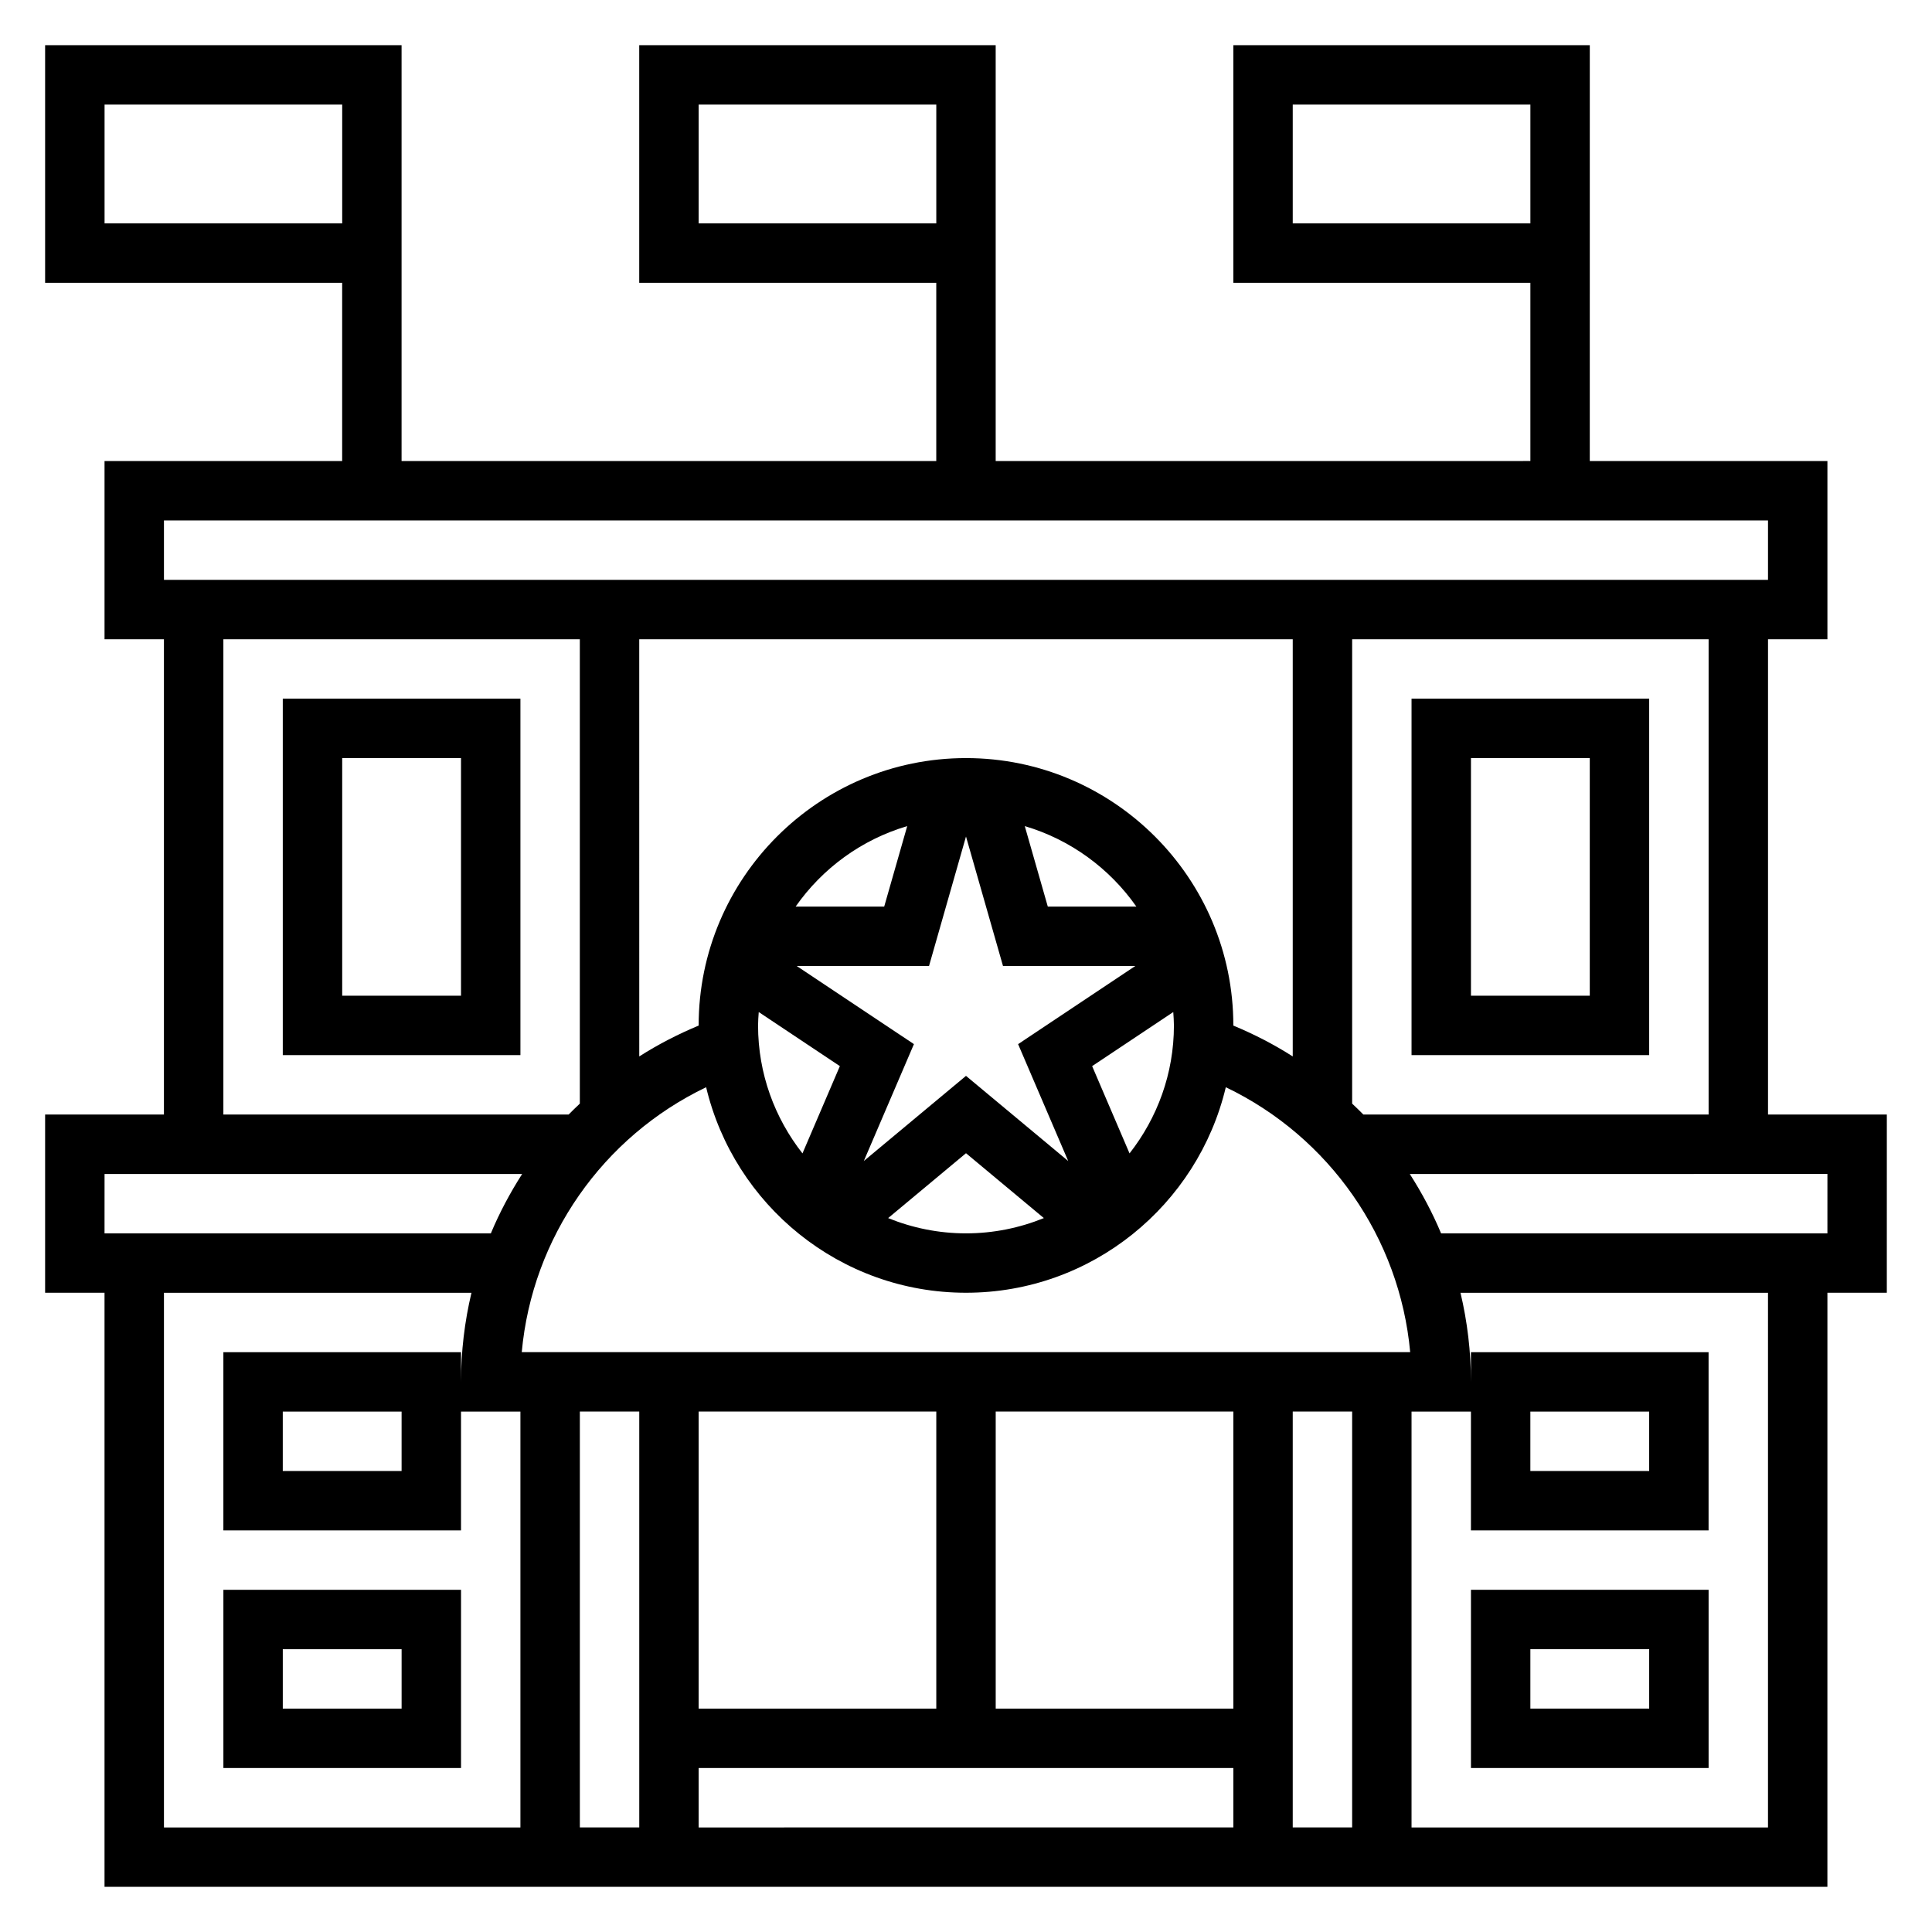 <?xml version="1.0" encoding="UTF-8"?>
<!-- Uploaded to: ICON Repo, www.svgrepo.com, Generator: ICON Repo Mixer Tools -->
<svg fill="#000000" width="800px" height="800px" version="1.1" viewBox="144 144 512 512" xmlns="http://www.w3.org/2000/svg">
 <g>
  <path d="m644.03 439.36h-31.488v-125.95h15.742v-47.23h-62.977l0.004-110.21h-94.465v62.977h78.719v47.23l-141.7 0.004v-110.21h-94.465v62.977h78.719v47.23l-141.7 0.004v-110.21h-94.465v62.977h78.719v47.23l-62.973 0.004v47.23h15.742v125.95h-31.488v47.23h15.742v157.44h456.58l0.004-157.44h15.742zm-157.44-236.16v-31.488h62.977v31.488zm-157.44 0v-31.488h62.977v31.488zm-157.44 0v-31.488h62.977v31.488zm425.09 236.16h-91.5c-0.953-1-1.977-1.938-2.969-2.891l0.004-123.06h94.465zm-283.39 78.719v110.21h-15.742v-110.21zm157.44 78.723h-62.977v-78.723h62.977zm-78.723 0h-62.977v-78.723h62.977zm-62.977 15.742h141.7v15.742l-141.7 0.004zm157.44-94.465h15.742v110.21h-15.742zm-204.32-15.742c2.769-30.371 21.445-57.07 48.863-70.211 7.43 31.18 35.445 54.465 68.863 54.465s61.434-23.285 68.855-54.465c27.418 13.137 46.09 39.84 48.863 70.211zm204.32-188.93v110.56c-4.945-3.164-10.219-5.879-15.742-8.18v-0.039c0-39.07-31.789-70.848-70.848-70.848-39.062 0-70.848 31.781-70.848 70.848v0.039c-5.527 2.305-10.801 5.023-15.742 8.18l-0.004-110.56zm-31.488 102.34c0 12.793-4.426 24.555-11.762 33.914l-9.91-23.129 21.5-14.328c0.07 1.176 0.172 2.348 0.172 3.543zm-55.102-50.066 9.809 34.324h35.047l-31.047 20.703 13.281 30.977-27.09-22.57-27.078 22.562 13.281-30.977-31.051-20.695h35.047zm21.68 18.578-6.102-21.332c12.113 3.582 22.492 11.219 29.574 21.332zm-43.359 0h-23.473c7.078-10.125 17.453-17.75 29.574-21.332zm-33.246 27.945 21.5 14.328-9.91 23.129c-7.344-9.359-11.77-21.121-11.77-33.914 0-1.195 0.102-2.367 0.18-3.543zm54.926 37.41 20.633 17.191c-6.379 2.59-13.336 4.047-20.633 4.047s-14.258-1.457-20.633-4.047zm-212.55-167.69h425.09v15.742l-425.09 0.004zm15.746 31.488h94.465v123.06c-0.992 0.961-2.016 1.898-2.969 2.891h-91.496zm-31.488 141.7h110.67c-3.195 5-6 10.242-8.297 15.742l-102.38 0.004zm15.742 31.488h81.492c-1.812 7.629-2.769 15.539-2.769 23.617v-7.871h-62.977v47.23h62.977v-31.488h15.742v110.21l-94.465 0.004zm62.977 31.488v15.742l-31.488 0.004v-15.742zm362.11 110.21h-94.465v-110.21h15.742v31.488h62.977v-47.23h-62.977v7.871c0-8.078-0.961-15.988-2.769-23.617h81.492zm-62.977-94.465v-15.742h31.488v15.742zm78.723-62.977h-102.38c-2.297-5.504-5.102-10.746-8.297-15.742l110.68-0.004z"/>
  <path d="m533.82 612.54h62.977v-47.23h-62.977zm15.742-31.488h31.488v15.742h-31.488z"/>
  <path d="m203.2 612.54h62.977v-47.23h-62.977zm15.742-31.488h31.488v15.742l-31.488 0.004z"/>
  <path d="m581.05 329.15h-62.977v94.465h62.977zm-15.742 78.723h-31.488v-62.977h31.488z"/>
  <path d="m218.94 329.15v94.465h62.977v-94.465zm47.234 78.723h-31.488v-62.977h31.488z"/>
 </g>
</svg>